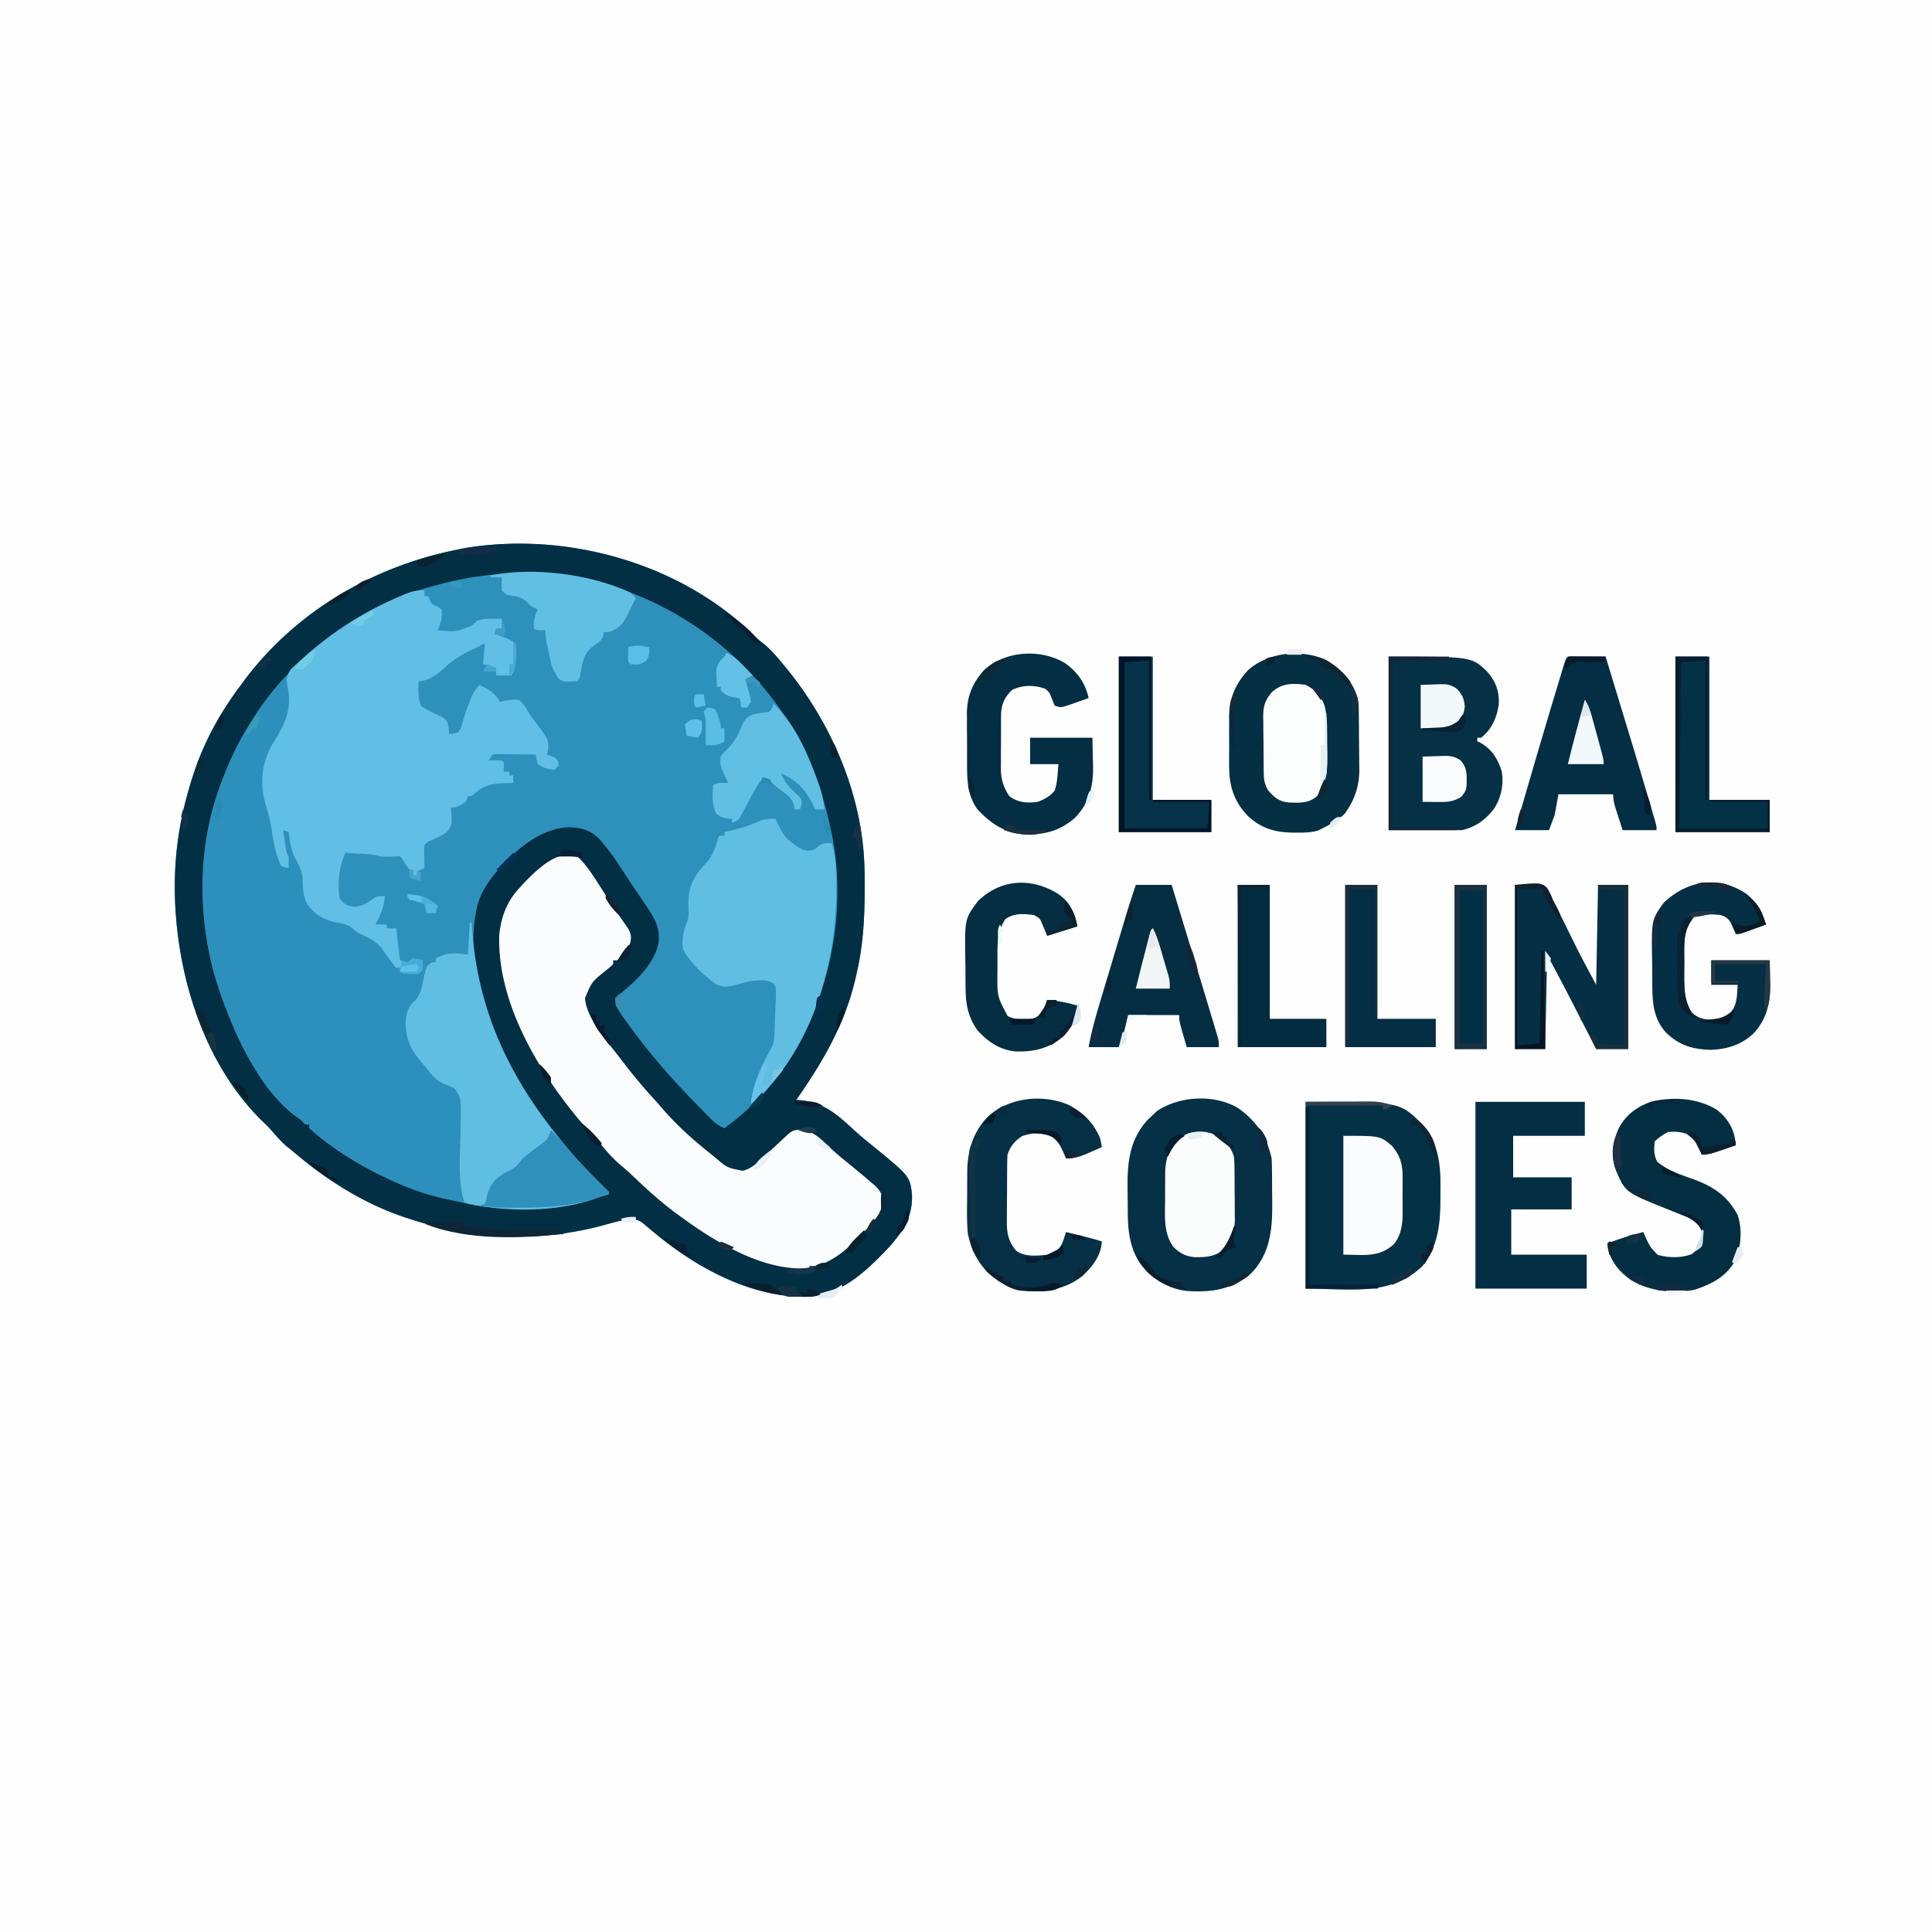 <svg xmlns="http://www.w3.org/2000/svg" width="1024" height="1024"><path fill="#FEFEFE" d="M0 0h1024v1024H0z"/><path fill="#2E91BC" d="M395.148 332.51a345.378 345.378 0 0 1 4.239 4.017c2.594 2.523 2.594 2.523 5.508 4.79 3.83 3.15 6.94 6.882 10.105 10.683l1.58 1.896c24.672 30.168 41.24 68.99 41.658 108.354l.03 2.326c.176 17.513-.23 34.286-4.268 51.424l-.535 2.398C447.982 542.485 436.045 562.987 422 583l2.457.156c12.775 1.309 19.887 8.14 29.02 16.567 2.564 2.314 5.205 4.488 7.898 6.652 20.78 16.937 20.78 16.937 21.984 26.469.534 11.737-4.588 19.676-12.168 28.187-11.79 12.5-25.422 25.671-43.62 26.313-29.561.436-58.9-15.668-81.051-34.235l-1.728-1.418a315.46 315.46 0 0 1-4.66-3.953c-4.053-2.25-6.818-1.795-11.132-.738l-2.24.536c-2.368.6-4.72 1.245-7.073 1.902C285.715 658.618 250.33 656.95 217 646l-2.194-.715C192.66 637.921 172.618 625.164 155 610c-1.082-.855-2.166-1.71-3.25-2.562-2.952-2.617-5.432-5.423-7.98-8.426-1.596-1.815-3.251-3.432-5.02-5.074-31.715-31.288-45.779-79.632-46.12-122.944-.053-20.75 3.02-39.235 9.37-58.994l.699-2.175C108.154 393.278 116.567 377.917 127 364l1.188-1.632C155.963 324.273 197.995 299.808 244 291l3.809-.742c51.368-8.073 108.527 7.177 147.34 42.252"/><path fill="#032F45" d="M395.148 332.51a345.378 345.378 0 0 1 4.239 4.017c2.594 2.523 2.594 2.523 5.508 4.79 3.83 3.15 6.94 6.882 10.105 10.683l1.58 1.896c24.672 30.168 41.24 68.99 41.658 108.354l.03 2.326c.176 17.513-.23 34.286-4.268 51.424l-.535 2.398C447.982 542.485 436.045 562.987 422 583l2.457.156c12.775 1.309 19.887 8.14 29.02 16.567 2.564 2.314 5.205 4.488 7.898 6.652 20.78 16.937 20.78 16.937 21.984 26.469.534 11.737-4.588 19.676-12.168 28.187-11.79 12.5-25.422 25.671-43.62 26.313-29.561.436-58.9-15.668-81.051-34.235l-1.728-1.418a315.46 315.46 0 0 1-4.66-3.953c-4.053-2.25-6.818-1.795-11.132-.738l-2.24.536c-2.368.6-4.72 1.245-7.073 1.902C285.715 658.618 250.33 656.95 217 646l-2.194-.715C192.66 637.921 172.618 625.164 155 610c-1.082-.855-2.166-1.71-3.25-2.562-2.952-2.617-5.432-5.423-7.98-8.426-1.596-1.815-3.251-3.432-5.02-5.074-31.715-31.288-45.779-79.632-46.12-122.944-.053-20.75 3.02-39.235 9.37-58.994l.699-2.175C108.154 393.278 116.567 377.917 127 364l1.188-1.632C155.963 324.273 197.995 299.808 244 291l3.809-.742c51.368-8.073 108.527 7.177 147.34 42.252M232 310l-3.688.973C201.197 318.316 178.395 332.943 158 352l-2.5 2.336C138.607 370.649 126.588 391.274 118 413l-1.422 3.543c-14.93 40.78-11.255 87.251 6.876 126.356 8.941 18.55 20.35 34.246 34.546 49.101l2.195 2.34c1.642 1.886 1.642 1.886 3.805 1.66v2a96.601 96.601 0 0 0 5.875 4.938l1.894 1.472c22.75 17.307 48.276 28.142 76.231 33.59l3.445.691c23.569 4.061 48.759 1.046 71.555-5.691-3.3-4.054-6.771-7.79-10.514-11.43-6.7-6.533-12.564-13.387-18.186-20.86a248.288 248.288 0 0 0-3.855-4.92C283.931 587.608 278.3 579.01 273 570l-1.086-1.834C257.071 542.756 246.046 509.414 253 480c2.272-8.035 6.48-13.821 12-20l1.652-1.867c9.245-9.81 21.158-19.184 35.035-19.695 6.564.302 11.308 1.53 15.998 6.262 4.072 4.669 7.639 9.477 11.002 14.675l3.098 4.723 1.59 2.434a682.66 682.66 0 0 0 4.996 7.464l1.652 2.446c1.045 1.546 2.093 3.09 3.144 4.632 4.155 6.177 6.845 11.247 5.833 18.926-2.711 12.273-13.636 21.38-23 29 .448 5.25 3.25 8.684 6.25 12.813l1.617 2.252c11.476 15.816 24.345 30.18 38.07 44.06l2.226 2.265 2.114 2.118 1.883 1.895c1.856 1.61 3.601 2.607 5.84 3.597 13.454-9.909 25.26-21.726 34-36l2.074-3.36c8.06-13.398 13.727-27.61 17.926-42.64l.902-3.227c6.049-23.772 6.707-50.916 1.098-74.773l-.618-2.713c-6.963-30.062-19.997-55.8-41.382-78.287l-1.453-1.536c-28.856-30.304-70.383-50.358-112.516-51.714-17.95-.307-34.76 1.419-52.031 6.25"/><path fill="#2D90BC" d="m151 359 2 1a55.013 55.013 0 0 1 1 7l.2 2.078c.468 8.987-3.106 16.309-7.762 23.797-4.734 7.821-7.948 17.885-6.438 27.125.871 3.311 1.85 6.58 2.848 9.855 2.105 7.232 3.354 14.69 4.759 22.083.45 2.357.917 4.71 1.393 7.062l4 1-.656-2.852-.844-3.773-.844-3.727c-.597-3.32-.78-6.287-.656-9.648l4 1 .262 2.055c.773 5.124 1.725 9.295 4.3 13.82 2.222 4.043 2.763 7.146 2.938 11.75.282 5.984 1.203 10.057 5.5 14.375 4.06 3.085 7.936 5.115 13.063 5.438 4.638.662 6.49 2.187 10.007 5.101 2.037 1.691 2.037 1.691 5.368 2.711 6.018 2.957 11.074 8.425 13.824 14.57L210 513h2v2c3.892 1.297 6.894 1.13 11 1l2-1c-.65 6.284-1.422 11.632-5 17h-2c-2.23 6.69-3.032 15.61.003 22.167 2.477 4.042 5.424 7.677 8.571 11.214 1.403 1.592 2.696 3.243 4 4.916 2.39 2.663 3.738 3.633 7.051 4.765 2.794.959 4.117 1.619 5.99 3.934 1.915 4.153 1.741 7.707 1.643 12.223l-.02 2.71c-.024 2.857-.067 5.714-.113 8.571-.047 3.74-.085 7.48-.117 11.219l-.026 2.714A182.268 182.268 0 0 0 246 637c-14.837-1.57-28.65-6.493-42-13l-2.073-1c-13.59-6.63-26.668-14.844-37.927-25v-2l-1.723-.746c-24.867-13.692-41.086-53.077-48.652-78.692C101.988 474.32 107.035 429.428 128 391c5.315-9.116 11.241-17.89 18-26l1.535-1.867A483.438 483.438 0 0 1 151 359"/><path fill="#61BEE4" d="M225 313v3h2l.688 1.813c1.19 2.413 1.19 2.413 3.937 3.562L234 323c.65 4.266-.357 7.107-2 11 9.568.98 9.568.98 18.125-2.437L253 329c2.943-1.026 5.65-1.108 8.75-1.062l2.422.027L266 328v5l-3 1-1 2 2.688.813c3.228 1.157 5.62 2.066 8.312 4.187.559 2.996.559 2.996.438 6.438l-.067 3.433c-.344 2.905-.862 4.662-2.371 7.129h-8l-.125-1.875L262 354c-2.996-1.305-2.996-1.305-6-2l1-11a2671.73 2671.73 0 0 0-5.687 2.813l-3.2 1.582c-4.464 2.302-8.271 4.588-11.925 8.043C232.345 356.878 227.4 361 222 361c-.422 4.598-.431 8.581 1 13 3.19 2.362 6.375 3.785 10.008 5.367C236 381 236 381 237.305 383.195c.507 2.243.507 2.243.695 5.805 2.45-.112 2.45-.112 5-1 1.343-2.179 1.343-2.179 2.063-4.937l.968-3L247 377a254.09 254.09 0 0 1 2.063-5.437l.91-2.372c1.091-2.328 2.419-4.191 4.027-6.191 4.246 1.797 8.908 4.816 11 9l1.977-.5c2.814-.531 5.169-.784 8.023-.5 2.81 2.099 4.222 5.023 6 8 1.205 1.605 2.41 3.21 3.621 4.811 5.968 8.038 5.968 8.038 5.942 13.002L290 400l2.438.75C295 402 295 402 295.938 404l.062 2-2 2c-3.81-.324-5.784-.856-9-3-.687-2.625-.687-2.625-1-5-3.792-.087-7.583-.14-11.375-.187l-3.273-.077-3.125-.029-2.889-.048L261 400l-2 3 3.438-.062C266 403 266 403 267 404c.04 1.666.043 3.334 0 5h3v2h2v4l-2.781.008c-7.36.232-12.251.62-17.766 5.715C250 422 250 422 248 422l-1 3c-5.222 3-5.222 3-8 3l.176 2.012c.368 7.213.368 7.213-2.238 10.926-3.26 2.288-6.245 3.599-9.938 5.062-2.3 1.863-2.3 1.863-2.195 4.82l.07 3.305.055 3.32L225 460l-4 2v2h-2v-3h-2a150.052 150.052 0 0 1-4-6c-1.017-1.246-1.017-1.246-3.145-1.062l-5.312.125C202 454 202 454 200.16 453.535c-3.26-.807-6.569-.905-9.91-1.098l-2.113-.13c-1.712-.106-3.425-.207-5.137-.307-3.256 7.733-4.23 15.677-3 24 2.534 3.412 3.465 3.92 7.75 4.563 4.286-.184 7.008-1.953 10.39-4.47C200 475 200 475 204 475c-.481 5.774-2.185 9.959-5 15h6v2h5l2 17 4 1 3-2c2.688.375 2.688.375 5 1 .125 2.375.125 2.375 0 5-2 2-2 2-3.875 2.23l-2.125-.043-2.125-.019C214 516 214 516 212 515v-2h-2c-1.332-1.54-1.332-1.54-2.812-3.625l-1.63-2.215a633.735 633.735 0 0 1-3.808-5.348c-3.195-3.268-6.29-4.769-10.406-6.652C189 494 189 494 186.5 491.812c-2.685-1.946-4.1-2.223-7.312-2.75-6.84-1.19-11.954-3.912-16.125-9.562-2.62-4.581-2.495-9.096-2.692-14.266-.484-4.219-2.086-7.089-4.16-10.734-2.069-4.271-2.616-8.827-3.211-13.5l-3-1c.309 1.959.622 3.917.938 5.875l.527 3.305c.39 2.758.39 2.758 1.535 4.82.04 2 .043 4 0 6-1.867-.137-1.867-.137-4-1-3.224-6.796-4.353-14.496-5.43-21.887-.65-3.551-1.643-6.91-2.695-10.363-3.13-10.726-2.472-21.366 3-31.383a323.92 323.92 0 0 1 3.203-5.405c4.882-8.11 7.36-15.676 5.49-25.15-.848-4.45-.997-6.16 1.58-10.078a81.281 81.281 0 0 1 3.227-2.984l1.773-1.65A202.419 202.419 0 0 1 165 345l1.982-1.675c13.5-11.201 28.275-20.11 44.393-27.012l2.396-1.03c3.862-1.578 6.975-2.732 11.229-2.283"/><path fill="#FBFCFD" d="M305 453c6.24 5.4 10.597 13.1 15.063 19.938l2.064 3.13c1.335 2.025 2.666 4.051 3.993 6.08a518.252 518.252 0 0 0 6.786 9.996c1.67 2.832 1.802 4.67 1.094 7.856-1.919 3.375-3.973 6.524-7 9h-2v2c-1.54 1.48-1.54 1.48-3.625 3.188-7.663 6.113-7.663 6.113-11.312 14.812.76 10.868 11.58 22.724 17.937 31l1.274 1.668c5.314 6.94 10.76 13.67 16.683 20.105a234.782 234.782 0 0 1 5.48 6.227c7.478 8.543 15.672 15.963 24.563 23l2.848 2.305c6.547 5.662 6.547 5.662 14.828 7.215 5.051-1.13 8.615-5.11 12.324-8.52l1.682-1.54a684.202 684.202 0 0 0 7.028-6.51c5.14-4.84 5.14-4.84 9.54-5.263 7.37.615 11.813 6.096 17.05 10.895 2.63 2.355 5.324 4.582 8.075 6.793A1234.68 1234.68 0 0 1 455 621l1.639 1.354a326.046 326.046 0 0 1 4.986 4.271l1.58 1.306c2.647 2.35 3.799 4.08 4.88 7.467-.17 7.176-5.008 12.056-9.71 17.04l-1.593 1.7c-9.195 9.646-18.86 17.766-32.657 18.174-22.5-.3-45.652-14.526-63.125-27.312l-3.18-2.305c-7.625-5.686-14.547-11.94-21.433-18.496a179.557 179.557 0 0 0-7.887-7.074c-3.203-2.762-5.946-5.766-8.676-8.992-1.924-2.25-3.932-4.403-5.949-6.57-24.914-27.716-50.617-67.509-49.258-106.282 1.097-9.399 3.948-17.308 10.383-24.281l1.777-1.98C283.76 461.638 294.09 451.15 305 453"/><path fill="#053045" d="M656.133 587.254c9.672 6.748 15.315 15.258 17.867 26.746.119 2.78.188 5.535.203 8.316l.017 2.46c.01 1.719.016 3.438.02 5.157.01 2.596.04 5.192.072 7.788.09 13.87-1.067 26.89-11.316 37.318-10.149 8.533-21.082 10.076-33.92 9.189-9.943-1.09-18.177-6.382-24.389-14.04-5.529-7.843-6.832-16.917-6.925-26.313l-.025-2.374c-.014-1.657-.024-3.315-.032-4.972a459.253 459.253 0 0 0-.062-5.015c-.253-14.276.617-27.178 10.794-38.139L611 591l2.125-2.062c12.01-8.095 30.355-9.123 43.008-1.684"/><path fill="#61BEE3" d="m411 434 1.102 2.266c3.934 7.75 3.934 7.75 10.898 12.734l2.625 1.313c2.702.782 3.8.767 6.375-.313l1.938-1.562c2.53-1.764 4.042-1.69 7.062-1.438 1.979 7.435 2.35 14.386 2.313 22.063l-.015 3.716C442.799 512.403 430.833 553.443 402 582a99.056 99.056 0 0 1-4 3c.942-10.898 5.862-20.52 11.091-29.973.984-2.195 1.216-3.794 1.323-6.187l.118-2.39.093-2.513.108-2.57c.068-1.686.13-3.372.188-5.059.067-1.966.153-3.932.243-5.898l.086-2.91.078-2.469c-.19-2.102-.19-2.102-1.55-3.793-3.47-2.416-7.728-1.607-11.778-1.238a68.983 68.983 0 0 0-4 1c-9.127 2.391-9.127 2.391-14 1-6.635-4.763-14.305-11.61-18-19-.599-5.548.117-9.51 2.352-14.645.867-3.152.657-5.969.523-9.23-.206-10.138 3.757-15.82 10.477-22.965 2.976-3.9 4.27-8.5 5.648-13.16h3v-2c.785-.182 1.57-.364 2.379-.55 5.827-1.395 11.196-2.91 16.621-5.45 2.928-.976 4.956-1.082 8-1"/><path fill="#043145" d="M692 584c49.615 0 49.615 0 61 11 8.75 8.887 10.562 20.836 10.498 32.883l-.031 2.055c-.03 2.06-.021 4.119-.008 6.18-.019 12.503-1.39 24.847-9.459 34.882-17.102 16.394-38.994 12-62 12z"/><path fill="#61BEE3" d="M249 489h1l.104 1.762C252.874 534.66 269.483 570.227 297 604l1.31 1.627c7.61 9.418 16.02 17.932 24.69 26.373-20.84 10.718-52.527 10.91-75 6l-2-1c-3.457-11.9-2.112-25.165-1.884-37.393.049-2.796.079-5.592.107-8.388l.066-2.582c.04-4.716-.195-7.815-3.289-11.637-2.03-1.184-2.03-1.184-4.312-1.875-5.146-2.118-7.435-4.717-10.688-9.125l-2.59-2.969c-5.96-7.104-8.659-12.816-8.332-22.2.447-5.07 1.555-7.633 5.332-10.886 2.722-3.33 3.324-7.576 4.208-11.705 1.367-6.152 1.367-6.152 4.382-8.24h2v-2c6.139-3.336 10.116-3.037 17-2z"/><path fill="#052F43" d="M702.57 349.613c8.01 4.572 14.344 11.253 16.974 20.246.472 2.214.603 4.213.633 6.475l.039 2.571.022 2.76.025 2.87c.014 2.005.024 4.01.032 6.016.012 2.039.032 4.077.062 6.116.043 2.957.059 5.914.069 8.872l.053 2.722c-.029 8.453-2.707 16.37-7.862 23.141C709.28 434.7 705.163 436.9 701 439l-2.266 1.148c-3.847 1.199-7.475 1.193-11.484 1.164l-2.437-.012c-9.383-.18-16.623-2.394-23.594-8.984-7.308-7.694-9.847-16.087-9.75-26.566l-.012-2.845c-.003-1.97.005-3.94.022-5.909.02-2.989 0-5.976-.026-8.965.003-1.927.008-3.854.016-5.781l-.025-2.665c.145-9.756 3.6-17.541 10.263-24.605 10.88-9.397 27.792-11.028 40.863-5.367"/><path fill="#053045" d="M736 348c43.98 0 43.98 0 52.305 8.055 4.614 5.295 6.396 10.316 6.082 17.355-1.06 7.1-3.716 13.113-9.387 17.59h-2v2l1.688.688c6.159 3.495 9.302 8.697 11.312 15.312 1.112 7.168-.406 14.22-4.512 20.203-4.667 5.664-9.283 8.996-16.488 10.797h-39z"/><path fill="#042F43" d="M909.82 588.098c5.248 3.89 8.737 9.29 9.817 15.66L920 607c-2.436.839-4.873 1.671-7.312 2.5l-2.092.723C907.61 611.233 905.173 612 902 612l-.734-1.645c-2.56-5.576-2.56-5.576-7.266-9.355-3.62-1.206-6.192-1.323-10-1-2.608 1.497-4.87 2.87-7 5-.351 4.212-.547 6.88 1.313 10.688 5.761 4.957 13.19 7.134 20.25 9.687C908.64 629.229 915.918 634.323 921 644c2.635 7.906 1.852 17.324-1.687 24.82-4.933 8.192-12.27 11.822-21.145 14.793-11.503 2.052-23.654.918-33.727-5.156-6.176-4.432-10.516-9.471-12.254-16.957L852 659c6.232-2.47 12.513-4.319 19-6l.883 2.082c2.547 5.63 2.547 5.63 6.742 10.043 6.105 1.583 11.878 1.722 17.875-.312 2.866-2.078 4.134-3.549 5.5-6.813.54-3.709.424-5.35-1.637-8.508-2.73-2.88-4.932-3.92-8.613-5.367l-3.742-1.527L884 641c-22.472-9.007-22.472-9.007-27.324-20.164-2.922-7.939-2.212-14.903 1.133-22.512 3.762-7.34 9.69-11.758 17.402-14.441 11.591-2.7 24.306-1.998 34.61 4.215"/><path fill="#042E43" d="M782 584h58v18h-38v22h31v17h-32v24h40v18h-59zM832.95 347.886l2.523.016 2.724.01 2.866.025 2.876.014c2.354.012 4.707.028 7.061.049 16.698 54.8 16.698 54.8 23.063 76.375l.633 2.138c.574 1.94 1.144 3.881 1.714 5.823l.942 3.205C878 438 878 438 878 440h-18l-2.5-7.813-.791-2.448c-.953-3.016-1.709-5.558-1.709-8.739h-29l-2 11-3 8h-18c6.729-23.225 13.479-46.443 20.456-69.594.571-1.896 1.141-3.793 1.71-5.69a3655.13 3655.13 0 0 1 2.385-7.9l.711-2.373c1.949-6.397 1.949-6.397 4.687-6.557"/><path fill="#042F45" d="M803 469h15c2.867 2.972 3.572 4.314 5 8a486.468 486.468 0 0 0 2.543 4.987c1.637 3.169 3.197 6.375 4.77 9.575.952 1.933 1.905 3.865 2.862 5.796.876 1.77 1.748 3.54 2.62 5.312 3.307 6.492 6.776 12.901 10.205 19.33l1-53h16v87h-17l-3.656-7.129-3.595-7-2.455-4.786c-1.19-2.322-2.383-4.643-3.575-6.964l-1.068-2.085C827.85 520.644 823.913 513.337 820 506l-1 50h-16z"/><path fill="#042E43" d="M564.438 351.441c6.631 4.702 10.83 10.568 12.562 18.559a937.151 937.151 0 0 1-7.312 2.563l-2.092.748c-5.256 1.802-5.256 1.802-8.596.689l-1.375-3.375c-1.34-3.588-1.34-3.588-3.625-5.562-5.934-2.102-11.787-2.09-17.5.562-3.866 3.672-5.619 7.293-5.904 12.601-.026 1.61-.035 3.22-.03 4.829l-.015 2.607c-.007 1.814-.006 3.627.003 5.441.008 2.757-.02 5.512-.052 8.268-.002 1.77-.001 3.54.002 5.309l-.034 2.469c.068 5.674 1.268 10.14 4.53 14.851 4.629 3.445 9.421 3.75 15 3 3.636-1.414 6.557-2.914 9-6 1.003-3.008 1.303-5.538 1.563-8.687L561 405h-15v-14h33l.25 11.813.11 3.651c.106 10.397-2.106 19.184-9.442 26.817-8.012 7.18-16.296 9.173-26.887 8.973-10.916-.914-17.851-5.736-25.199-13.547-4.707-6.955-5.29-14.354-5.266-22.55l-.015-3.059c-.007-2.12-.006-4.242.003-6.363.008-3.226-.02-6.45-.052-9.676-.002-2.072-.001-4.144.002-6.215l-.034-2.89c.095-9.246 3.198-16.382 9.464-23.161 11.457-9.941 29.577-10.996 42.504-3.352"/><path fill="#053045" d="M566.676 585.75c7.826 4.21 12.578 9.07 16.324 17.25.66 2.809.66 2.809 1 5-12.485 5.556-12.485 5.556-19 6l-.883-2.082c-2.559-5.68-2.559-5.68-6.867-10.043-5.522-1.487-10.15-1.628-15.562.313-3.933 2.652-6.187 5.309-7.688 9.812a67.1 67.1 0 0 0-.161 4.193l-.03 2.549-.012 2.746-.017 2.837c-.01 1.98-.016 3.962-.02 5.943-.01 3.022-.041 6.044-.072 9.066-.007 1.926-.012 3.853-.016 5.78l-.038 2.727c.022 5.99.931 10.217 4.866 14.971 4.669 3.697 11.92 2.662 17.5 2.188 3.645-1.508 5.263-2.514 7.016-6.047.76-1.949 1.383-3.95 1.984-5.953 2.605.644 5.209 1.29 7.813 1.938l2.236.552c3.022.752 5.996 1.525 8.951 2.51-.381 7.437-4.983 13.405-10.312 18.313-9.846 7.876-21.55 8.777-33.688 7.687-3.431-.827-6.061-2.069-9-4l-2.102-1.32c-8.956-6.139-13.61-14.134-15.898-24.68-.58-5.817-.494-11.662-.412-17.5.037-2.693.041-5.384.04-8.076.01-1.74.022-3.478.036-5.217l.007-2.396c.184-11.008 2.966-20.334 10.516-28.561 11.232-10.615 29.526-12.658 43.489-6.5"/><path fill="#052E43" d="M602 469h19a65796.58 65796.58 0 0 1 9.133 30.037c2.632 8.652 5.254 17.306 7.867 25.963l.586 1.938c1.332 4.408 2.656 8.818 3.976 13.23l1.051 3.478.953 3.198.842 2.808C646 552 646 552 646 555h-17c-4-13.625-4-13.625-4-17h-27l-3 12-2 5h-16c1.54-8.632 3.937-16.934 6.465-25.316l1.315-4.4c.914-3.057 1.831-6.114 2.751-9.17 1.172-3.894 2.338-7.79 3.503-11.686 1.121-3.749 2.245-7.496 3.368-11.244l.638-2.13c.604-2.014 1.21-4.027 1.815-6.04l1.038-3.455c1.308-4.206 2.714-8.38 4.107-12.559"/><path fill="#042F44" d="M925.547 473.695c5.698 4.6 8.407 9.322 10.453 16.305-2.29.837-4.582 1.67-6.875 2.5l-1.973.723C922.227 495 922.227 495 920 495l-.734-1.68-1.016-2.195-.984-2.18c-1.55-2.381-2.592-3.019-5.266-3.945-4.8-.55-9.402-.533-14 1-5.382 5.382-5.361 12.37-5.413 19.573.002 1.42.01 2.842.022 4.263.016 2.16 0 4.317-.02 6.476-.01 7.117.082 13.284 3.411 19.688 3.347 3.188 5.976 4.247 10.5 4.438 4.116-.208 7.057-1.06 10.5-3.438 3.832-4.36 3.629-9.435 4-15h-14v-13h31l.188 9.875.082 3.046c.088 9.744-1.978 18.309-8.696 25.634-6.477 6.214-14.272 8.642-23.136 8.883-9.734-.38-16.411-2.414-23.524-9.25-6.352-7.26-7.07-15.004-7.152-24.293l-.025-2.665c-.014-1.858-.024-3.717-.032-5.575a589.756 589.756 0 0 0-.062-5.658c-.336-21.47-.336-21.47 6.216-30.583 12.434-11.765 28.838-14.604 43.688-4.719"/><path fill="#052E42" d="M560.875 473.813c6.722 4.825 8.082 9.014 10.125 17.187l-16 5-2.832-6.836C551.056 486.7 551.056 486.7 548 485c-5.558-.752-10.403-1.086-15.125 2.125-4.617 7.079-4.215 14.421-4.19 22.56.002 2.177-.021 4.353-.046 6.53-.068 11.926-.068 11.926 5.423 22.285 4.324 2.208 8.18 2.127 12.938 1.5 3.05-1.103 4.405-1.91 5.96-4.758.758-1.715 1.407-3.477 2.04-5.242 5.569.48 10.67 1.3 16 3-.28 6.577-2.683 11.053-7 16-7.888 6.62-15.329 8.49-25.527 8.309-8.42-.749-14.89-5.094-20.473-11.309-5.224-7.558-6.16-14.113-6.238-23.105l-.025-2.665c-.014-1.858-.024-3.717-.032-5.575a589.756 589.756 0 0 0-.062-5.658c-.343-21.878-.343-21.878 6.607-31.31 12.16-11.883 28.336-12.77 42.625-3.875"/><path fill="#033146" d="M888 348h18v76h32v17h-50z"/><path fill="#063349" d="M593 348h18v76h31v17h-49z"/><path fill="#FBFCFC" d="M643.688 601.188c5.292 2.896 8.543 6.02 10.312 11.812.305 2.986.328 5.957.336 8.957l.02 2.612c.01 1.82.015 3.639.015 5.459.004 2.765.04 5.529.078 8.294.006 1.774.01 3.548.012 5.323l.043 2.478c-.045 5.737-1.297 10.079-4.504 14.877-5.267 5.01-9.877 5.426-16.918 5.332-4.793-.516-7.635-2.036-11.082-5.332-5.415-7.27-4.575-16.504-4.467-25.103.03-2.523.021-5.045.008-7.569.006-1.622.015-3.245.025-4.867l-.008-2.258c.127-7.123 2.297-13.058 7.442-18.203 6.507-3.629 11.722-4.056 18.688-1.812"/><path fill="#62BFE4" d="M334 314c1.739 1.592 1.739 1.592 3 3-.956 1.939-1.915 3.876-2.875 5.813l-1.617 3.269c-2.546 4.927-4.417 6.736-9.508 8.918h-3l-.254 1.816c-.966 2.829-2.207 3.505-4.683 5.122-5.96 4.28-6.354 9-7.598 15.953C307 360 307 360 306 361c-7.325.473-7.325.473-9.875-1.312-2.004-3.007-3.426-5.29-4.195-8.813l-.528-2.39-.527-2.485-.55-2.484c-.71-3.264-1.325-6.164-1.325-9.516l-2.437.063C284 334 284 334 283 333c-.32-3.846.404-6.51 2-10l-1.75-.75C281 321 281 321 279.313 319c-2.96-2.56-5.492-2.89-9.29-3.508C268 315 268 315 266 313c-.125-3.625-.125-3.625 0-7h-6v-1c22.641-4.688 52.975-.693 74 9"/><path fill="#042E44" d="M713 469h17v71h31v15h-48z"/><path fill="#022C3F" d="M656 469h17v71h30v15h-47z"/><path fill="#FCFDFD" d="M692 363c5.175 2.625 8.189 5.629 10.09 11.186.934 3.916 1.25 7.583 1.281 11.584l.027 2.185a644.9 644.9 0 0 1 .028 4.55c.011 2.292.06 4.58.111 6.872.094 8.357-.218 15.733-5.537 22.623-4.503 3.92-9.167 3.491-14.895 3.355-5.21-.596-7.473-2.498-10.918-6.418-1.833-2.99-2.316-5.513-2.364-8.946l-.039-2.428-.022-2.614-.025-2.701c-.014-1.888-.024-3.775-.032-5.662a922.749 922.749 0 0 0-.105-8.63c-.01-1.836-.019-3.671-.026-5.507l-.053-2.595c.02-5.457.867-8.515 4.479-12.854 5.178-4.919 11.2-5.016 18-4"/><path fill="#62BFE4" d="M410 373c11.279 10.635 18.214 26.526 23.375 40.938l.76 2.114c1.485 4.317 2.356 8.41 2.865 12.948h-5l-1.062-2.437C426.915 418.649 422.27 413.337 414 410c2.109 5.272 5.177 8.265 9.453 11.973C425 424 425 424 424.734 426.746L424 429h-3l-.16-2.207c-1.15-3.826-3.136-5.074-6.277-7.48l-2.997-2.325L409 415l-2-2c-1.988-.185-1.988-.185-4 1a63.922 63.922 0 0 0-4 6.625l-2 3.664a409.021 409.021 0 0 0-3.035 5.698c-2.636 4.903-2.636 4.903-5.965 6.013v-2l-2.75-.187C382 433 382 433 379.625 431.188c-2.504-4.913-1.936-9.777-1.625-15.188 2.709-1.354 5.01-1.065 8-1l-.875-1.793-1.125-2.394-1.125-2.356c-.985-2.766-1.292-4.546-.875-7.457 1.54-2.035 1.54-2.035 3.625-4.062 3.45-3.578 5.268-6.715 7.125-11.313 1.703-3.736 2.408-5.26 6.219-6.914 3.281-.711 3.281-.711 6.422-1.086 2.763-.348 2.763-.348 3.968-2.687z"/><path fill="#FBFCFD" d="M712 602c19.432 0 19.432 0 25.75 5.313 4.365 5.213 5.708 9.715 5.648 16.43l.01 2.203a481.23 481.23 0 0 1-.017 4.594c-.016 2.322 0 4.642.02 6.964-.003 1.496-.007 2.992-.013 4.488l.019 2.072c-.079 5.478-1.078 11.197-4.727 15.47C730.66 666.699 722.75 665 712 665z"/><path fill="#013047" d="M771 469h17v87h-17z"/><path fill="#2F91BB" d="M292 599c3.554 3.453 6.735 7.031 9.875 10.875 6.53 7.876 13.802 14.995 21.125 22.125-14.966 7.698-33.299 8.07-49.75 8.125l-2.978.014c-5.517-.012-10.814-.324-16.272-1.139l3-1c.771-2.138.771-2.138 1.25-4.687 1.52-5.574 3.924-8.253 8.75-11.313l3.188-1.562c3.312-1.693 4.504-3.536 6.812-6.438 3.595-3.028 7.354-5.847 11.203-8.543 2.294-1.86 2.899-3.687 3.797-6.457"/><path fill="#F9FBFC" d="m754 401 8.188-.25 2.551-.11c3.937-.058 5.83.087 9.25 2.25 3.826 4.013 3.399 7.826 3.366 13.18-.355 2.93-.355 2.93-2.668 6.118-4.437 2.992-8.216 2.937-13.375 2.875L754 425z"/><path fill="#1B3040" d="M771 469h17v87h-17zm3 3v81h12v-81z"/><path fill="#F3F9FA" d="m753 363 7.688-.25 2.393-.11c3.824-.06 5.546.118 8.856 2.262 3.146 3.2 3.94 4.985 4.438 9.473-.447 4.318-1.607 6.318-4.375 9.625-3.644 2.552-7.482 2.23-11.75 2.125L753 386z"/><path fill="#081D2D" d="M888 348h17v76h-1v-74l-13 1-1 88h47v-14h-31v-1h32v17h-50z"/><path fill="#021528" d="M593 348h17v76h-1v-74l-13 1v88h44l1-14h-30v-1h31v17h-49z"/><path fill="#F3F8FA" d="M840 371c2.157 3.235 2.922 5.826 3.945 9.566l.53 1.924c.367 1.338.732 2.677 1.094 4.017.555 2.053 1.12 4.104 1.685 6.155C850 402.701 850 402.701 850 405h-19c2.797-11.396 5.811-22.708 9-34"/><path fill="#63C0E7" d="M385 346c3.903 1.587 6.335 4.134 9.25 7.125l2.703 2.758L399 358l-4 2 .938 3.188c1.801 6.464 1.801 6.464 2.062 8.812l-2 3h-3l-1-5-2.75-.312c-3.28-.694-4.859-1.389-7.25-3.688v-2h-2c-.63-10.003-.63-10.003 1.938-14.062.68-.64 1.36-1.28 2.062-1.938z"/><path fill="#F0F5F6" d="M611 492c2.716 5.042 4.037 10.525 5.625 16l.984 3.313.93 3.187.85 2.906C620 520 620 520 620 524h-18c2.021-8.157 4.052-16.31 6.188-24.437l.98-3.747C610 493 610 493 611 492"/><path fill="#172536" d="M736 348h32v2h-30v89h34v1h-36z"/><path fill="#1D2D3B" d="M713 469h17v71h-1v-69h-14v83l-2 1z"/><path fill="#072037" d="M692 587h2v94h38l-2 2h-38z"/><path fill="#091523" d="M803 469h15c2.811 3.087 3.641 4.34 5 8a392.14 392.14 0 0 0 2.375 4.375L827 485l-1 2c-1.342-2.1-2.673-4.204-4-6.312l-1.156-1.803C818 474.34 818 474.34 818 471h-14v83l12-1 1-49h1l1 52h-16z"/><path fill="#0E2638" d="m225 647 21 1v2c13.395 1.765 26.592 2.18 40.08 1.926l3.768-.051 3.375-.07C296 652 296 652 299 654c-23.107 2.503-50.831 3.486-73-5z"/><path fill="#182E3B" d="M847 469h16v87h-17l-3-6 1-2 2 1 1 4 14 1v-82l-14-1z"/><path fill="#5BBCE4" d="M375 375c2.016.129 2.016.129 4 1 1.047 1.777 1.047 1.777 1.75 3.938l.734 2.152C382 384 382 384 382 386h2v7c-3.424 2.107-6.04 2.087-10 2l.035-2.922c.01-1.263.018-2.526.027-3.828l.036-3.797c.04-3.299.04-3.299-.727-5.781L373 377z"/><path fill="#283744" d="M907 509h31l.125 10.125.055 3.157c.03 4.978-.187 9.057-2.18 13.718-.937-3.118-1.057-5.741-.879-8.984l.13-2.554.187-3.212L936 511h-27v9h12v1h-14z"/><path fill="#082433" d="m894 486 3 1-1.437 2.25c-3.575 6.292-2.784 13.244-2.803 20.284-.01 2.195-.04 4.389-.072 6.583-.068 8.947.09 16.771 6.312 23.883-3.868-1.868-6.557-3.335-9-7-1.467-8.607-1.124-17.55-1.062-26.25l.013-3.738c.012-3.004.028-6.008.049-9.012h1l.875-2.875C892 488 892 488 894 486"/><path fill="#0D2433" d="M656 469h17l-1 4v-2h-14v83h-1z"/><path fill="#5CBEE6" d="M344 343c.359 3.23.273 4.612-1.625 7.313-2.998 2.13-4.772 2.087-8.375 1.687-1-1-1-1-1.098-2.848L333 343c4.05-1.35 6.792-.62 11 0"/><path fill="#33404F" d="M692 584c5.587-.05 11.173-.086 16.76-.11 1.9-.01 3.798-.024 5.698-.04 2.735-.025 5.47-.037 8.206-.045l2.558-.032c4.667 0 8.386.432 12.778 2.227-3 2-3 2-5 2v-2h-41z"/><path fill="#0C1E30" d="M521 671c3.113 1.499 6.045 3.212 9 5l2 1v2h4v2c9.716 1.788 9.716 1.788 19.063-.035 2.83-1.41 4.938-.647 7.937.035-4.307 4.307-10.758 3.306-16.5 3.317-9.544-.165-16.442-3.97-23.5-10.317z"/><path fill="#48AAD5" d="M221.688 508.375 224 509c.125 2.375.125 2.375 0 5-2 2-2 2-3.875 2.23l-2.125-.043-2.125-.019C214 516 214 516 212 515l1-6 3 1c3-2 3-2 5.688-1.625"/><path fill="#E3F1F6" d="M702 378h1c.05 4.787.086 9.574.11 14.362.01 1.628.024 3.257.04 4.885.025 2.341.036 4.682.045 7.023l.032 2.206c0 3.737-.098 5.33-2.227 8.524-1-1-1-1-1.114-2.858l.016-2.396.01-2.588.025-2.72.014-2.733c.012-2.235.028-4.47.049-6.705h2z"/><path fill="#5FC0E9" d="M369.75 381.313 372 382c.25 5.625.25 5.625-2 9l-6-1-1-6c2.455-2.273 3.338-3.075 6.75-2.687"/><path fill="#113444" d="m518 603 2 1-1.482 2.842c-2.065 4.846-1.896 9.49-1.811 14.685l.013 2.997c.017 3.138.054 6.276.092 9.414.016 2.136.03 4.272.042 6.408.032 5.218.083 10.436.146 15.654h-2c-.193-6.78-.37-13.562-.537-20.343-.059-2.308-.12-4.615-.187-6.923-.094-3.313-.174-6.627-.253-9.941l-.097-3.135-.061-2.911-.068-2.564c.302-3.254 1.952-4.932 4.203-7.183"/><path fill="#0E2533" d="M564 478c5.147 4.334 5.186 5.743 7 13l-16 5 1-3h5v-2c2.5-1.625 2.5-1.625 5-3-.498-2.756-.498-2.756-2-5a99.984 99.984 0 0 1 0-5"/><path fill="#53B7E3" d="M216 474c6.906.172 10.675 1.581 16 6l-1 4h-5l-1-5-1.687-.375c-2.534-.685-4.892-1.616-7.313-2.625z"/><path fill="#67C3EA" d="M405 564h2l-.691 2.117-.872 2.758-.878 2.742c-.826 2.381-.826 2.381.441 4.383l2-1c-1.382 3.21-2.924 5.05-5.625 7.25l-1.914 1.578L398 585c1-7.856 3.087-14.115 7-21"/><path fill="#0E202E" d="M895 600c2.755.38 3.82.807 5.75 2.875C902 605 902 605 902 608c2.314-.28 4.626-.575 6.938-.875l3.902-.492L916 606l1-2 3 1v2c-2.436.839-4.873 1.671-7.312 2.5l-2.092.723C907.61 611.233 905.173 612 902 612l-.77-1.61c-1.813-3.722-3.561-7.188-6.23-10.39"/><path fill="#0A1B26" d="M925 475c4.488 1.763 6.998 4.703 8.918 9.105.735 1.95 1.413 3.921 2.082 5.895-2.29.837-4.582 1.67-6.875 2.5l-1.973.723C922.227 495 922.227 495 920 495l-2-7 2.125 1.563c3.554 1.776 5.099 1.481 8.875.437a135.37 135.37 0 0 0 4-2c-2.235-4.79-4.489-8.987-8-13"/><path fill="#0A1F2C" d="M603 665c1.132.908 2.255 1.827 3.375 2.75l1.898 1.547C610 671 610 671 610.996 673.067c1.82 3.505 5.44 4.595 9.004 5.933 2.368.538 4.571.798 7 1v2l2 1c-8.508-.274-14.68-2.942-20.93-8.812-2.69-2.987-4.293-5.192-5.07-9.188"/><path fill="#102130" d="M803 469c13.406-1.214 13.406-1.214 16.969 1.5 1.29 2.118 2.168 4.176 3.031 6.5a392.14 392.14 0 0 0 2.375 4.375L827 485l-1 2c-1.342-2.1-2.673-4.204-4-6.312l-1.156-1.803C818 474.34 818 474.34 818 471h-14z"/><path fill="#0D2837" d="M532 350c-1.84 4.518-4.994 7.76-9.125 10.313C521 361 521 361 518 361c1.367-3.15 2.857-5.009 5.5-7.187l1.844-1.543c2.48-1.901 3.446-2.27 6.656-2.27"/><path fill="#102533" d="M693 348c8.022.292 13.166 3.344 18.938 8.848 3.037 3.311 3.037 3.311 4.062 5.152l-1 3-1.066-1.645c-3.545-5.136-6.04-7.354-11.934-9.355l-3-2v-2l-6-1z"/><path fill="#1D3044" d="m857 601 2 1-.035 2.266-.028 2.984-.035 2.953c-.019 2.726-.019 2.726.727 4.969L860 617l-2 3-2-1c-1.812-5.979-1.807-12.387 1-18"/><path fill="#091A2B" d="M831 348h20l-1 3-3.395-.105c-1.472-.029-2.945-.056-4.418-.082l-2.236-.077c-4.23-.147-4.23-.147-7.838 1.776L831 354h-2z"/><path fill="#092336" d="M775 379h2c-.608 5.475-.608 5.475-2.265 7.695-2.25 1.693-3.402 1.585-6.184 1.38l-2.569-.167-2.67-.22-2.705-.186A526.713 526.713 0 0 1 754 387v-1l2.887-.113 3.8-.2 3.762-.175c3.672-.53 5.62-1.288 8.551-3.512z"/><path fill="#0E2534" d="M748 593c4.34.731 5.923 2.717 8.605 6.031 3.067 4.33 4.887 8.552 4.395 13.969-2.562-3.842-4.754-7.341-6.375-11.687-1.306-3.479-1.306-3.479-4.312-4.75L748 596z"/><path fill="#132D46" d="M266 291c-6.342 4.228-15.577 3.122-23 3l1-3c7.428-1.337 14.514-.683 22 0"/><path fill="#1F2F41" d="m534 437 4 1v2h17c-5.1 3.4-11.653 2.591-17.566 1.547-1.827-.458-3.634-.993-5.434-1.547z"/><path fill="#12273D" d="m628 501 3 1c1.203 2.8 1.203 2.8 2.25 6.313l1.078 3.488c.626 2.981.746 4.411-.328 7.199a680.989 680.989 0 0 1-3-6.187l-1.687-3.481c-1.23-3.123-1.611-5.035-1.313-8.332"/><path fill="#0A1E2B" d="M395 680c2.313.113 4.626.241 6.938.375l3.902.21L409 681l1 2c2.35.69 2.35.69 5.063 1.125l2.785.508L420 685v1c-8.99.803-16.613-2.119-25-5z"/><path fill="#072131" d="M458 652c.645 1.84.645 1.84 1 4-2.312 2.563-2.312 2.563-5 5l-2 3h-4c1.477-3.452 3.438-5.65 6.125-8.25l2.195-2.14z"/><path fill="#092430" d="M236 294c-2.69 3.323-6.108 4.443-10 6l-2 1-3-2v-2c1.56-.509 3.123-1.007 4.688-1.5l2.636-.844c2.67-.655 4.94-.774 7.676-.656"/><path fill="#153144" d="m415.066 681.902 2.497.035 2.503.028L422 682v2l3 1v2c-8.193.63-8.193.63-11.562-2L412 683c1-1 1-1 3.066-1.098"/><path fill="#182739" d="M902.61 467.734c10.409.052 10.409.052 15.39 2.266v2h-6v-2h-14c2-2 2-2 4.61-2.266"/><path fill="#091D2C" d="M654 650h1l-.879 5.957c-.26 2.246-.26 2.246.879 5.043l-2.312.75c-2.924 1.36-3.988 2.566-5.688 5.25l-3-1 2.25-2c3.927-3.905 6.019-8.806 7.75-14"/><path fill="#0C2031" d="M569 537c1 3 1 3 .031 5.086-3.487 5.213-6.692 8.604-12.031 11.914l-2-1 3-1v-2h3l1-4h2v-2l3-3c1.176-2.1 1.176-2.1 2-4"/><path fill="#091F31" d="M385 325c6.76 4.092 13.6 9.4 18 16-3 0-3 0-4.648-1.645l-1.727-2.168c-2.64-3.178-4.971-5.194-8.625-7.187v-2l-3-1z"/><path fill="#0E2A3A" d="m532 586 2 3-3 2-2-1-.625 1.875c-1.923 2.972-4.04 3.255-7.375 4.125 3.3-4.14 6.173-7.587 11-10"/><path fill="#0E2634" d="M104 535c1.875.563 1.875.563 4 2 1.25 3.625 1.25 3.625 2 7h2l-1 5c-2.553-2.275-3.841-4.432-5.187-7.562l-1.043-2.38C104 537 104 537 104 535"/><path fill="#5BBFEA" d="M369 368h4l1 6a88.406 88.406 0 0 1-5 1c-1-1-1-1-1.125-3.5C368 369 368 369 369 368"/><path fill="#70CDE4" d="M167 345c-.583 3.225-1.522 4.976-3.812 7.313l-1.52 1.613C160 355 160 355 157.801 354.668L156 354a864.517 864.517 0 0 1 4.375-4.5l2.46-2.531C165 345 165 345 167 345"/><path fill="#0A1C2E" d="m313 537 3 1v3h2v3l3-1-1 3c1.872 3.183 1.872 3.183 4 6l-1 2c-1.301-1.7-2.59-3.411-3.875-5.125l-2.18-2.883c-1.927-2.964-2.99-5.603-3.945-8.992"/><path fill="#0B273C" d="m654 368 2 1v2h-2v25h-1c-.226-3.916-.428-7.833-.625-11.75l-.195-3.367-.157-3.242-.158-2.984c.14-2.767.71-4.312 2.135-6.657"/><path fill="#092032" d="m352 656 12 4v3c1.438 1.688 1.438 1.688 3 3-3.706-.63-6.146-2.277-9.187-4.437l-2.668-1.872C353 658 353 658 352 656"/><path fill="#0A1C2C" d="M919 535c0 3 0 3-3 8l-15-1v-1l2.668-.297 3.52-.453 3.48-.422c3.685-.916 5.573-2.271 8.332-4.828"/><path fill="#091E2B" d="M164 616c3.487 1.11 6.775 2.263 10 4v3l2.438.875C179 625 179 625 180 627c-3.832-1.378-6.927-3.152-10.25-5.5l-2.64-1.844C165 618 165 618 164 616"/><path fill="#0A1E2D" d="M555 530h5v3l-2.437.688L555 535c-.894 2.548-.894 2.548-1 5l-4-1 1.938-2.812c2.148-3.03 2.148-3.03 3.062-6.188"/><path fill="#1A2C3F" d="M879 483h2l-1 7h-2v13h-1c-1.05-7.589-1.354-13.023 2-20"/><path fill="#E7EBF1" d="M611 492c1.648 2.967 2.443 5.656 3 9-1.875 1.063-1.875 1.063-4 2l-2-1c.308-1.48.622-2.96.938-4.437l.527-2.497C610 493 610 493 611 492"/><path fill="#E3EFF4" d="m446 681 1 2h-2l-.875 1.938C443 687 443 687 441 688c-2.672.134-5.323.043-8 0v-2l2.082-.586 2.73-.789 2.708-.773c2.685-.805 2.685-.805 5.48-2.852"/><path fill="#06192A" d="M563 681c-2.943 2.943-5.115 2.973-9.234 3.098l-3.516-.035-3.547-.028L544 684v-1l1.828-.148 2.422-.227 2.39-.21c2.39-.302 2.39-.302 4.454-1.477 2.809-1.382 4.938-.613 7.906.062"/><path fill="#0A1D2F" d="m628 602-2.25 1.563c-3.286 2.912-4.738 5.561-6.75 9.437l-2-4c3.295-5.614 3.295-5.614 6.625-7.437C626 601 626 601 628 602"/><path fill="#142D41" d="m747 672 2 1c-1 3-1 3-3.285 4.387l-2.778 1.3-2.785 1.325L738 681l-1-3 2.875-.812c3.378-.938 3.378-.938 5.125-4.188z"/><path fill="#182F44" d="M453 438h3l1 12-2 1-1-7h-2z"/><path fill="#73CCE6" d="M198 323v3a158.623 158.623 0 0 1-5 3v2c-3 1-3 1-5.187.063L186 330c1.624-.98 3.25-1.959 4.875-2.937l2.742-1.653A70.76 70.76 0 0 1 198 323"/><path fill="#092430" d="M515 656h2c3.077 6.4 3.077 6.4 2.688 9.438L519 667c-3.442-2.66-3.995-5.903-5-10z"/><path fill="#08202B" d="M564 478c4.814 4.054 5.885 7.022 7 13l-3-1 1-3h-2l-2-3-1-1a99.984 99.984 0 0 1 0-5"/><path fill="#082038" d="m303.563 450.75 2.44.484L308 452l1 3-1.672-.496c-2.594-.562-4.926-.601-7.578-.567l-2.703.028L295 454l2-1v-2c2.586-1.293 3.764-.843 6.563-.25"/><path fill="#112B41" d="M878 681h14l1 2-14 1z"/><path fill="#12283C" d="M664 596c4.23 1.746 5.428 3.864 7.316 7.89.956 2.95.563 5.18-.316 8.11-1.5-1.125-1.5-1.125-3-3l.063-2.75c-.086-4.424-1.698-6.554-4.063-10.25"/><path fill="#0A1E2F" d="M308 595c4.252 3.362 7.638 6.748 11 11l-1 2c-4.55-2.214-6.026-4.395-8-9l-1.187-2.375z"/><path fill="#0C2335" d="M642 600h6v2h2l.313 1.938L651 606l3 1-1 2c-1.46-1.123-2.918-2.249-4.375-3.375l-2.46-1.898C644 602 644 602 642 600m8 1 2 1Z"/><path fill="#142F3E" d="M716 364c2.836 3.206 3.738 5.727 4 10-.937 2.875-.937 2.875-2 5h-1l-.184-2.3-.254-3.012c-.08-.987-.162-1.973-.246-2.989-.234-2.793-.234-2.793-1.316-5.699z"/><path fill="#08232F" d="m184 313 2 1c-4.088 4.293-6.979 6.316-13 7 3.284-3.678 6.628-5.814 11-8"/><path fill="#061727" d="M544 599a995.39 995.39 0 0 1 5.75-.062l3.234-.036c2.576.084 4.607.222 7.016 1.098 1.75 2.063 1.75 2.063 3 4l-1 2-2.074-1.922c-3.378-2.4-5.656-2.833-9.739-3.328l-3.519-.453L544 600z"/><path fill="#0A2031" d="M891 528h2l1.313 3.75c1.178 3.166 2.44 5.681 4.687 8.25-3.868-1.868-6.557-3.335-9-7 .375-2.687.375-2.687 1-5"/><path fill="#0C2236" d="M333 501h2c-.363 2.687-.669 4.559-2.312 6.75-1.887 1.397-3.39 1.854-5.688 2.25 1.528-3.438 3.502-6.19 6-9"/><path fill="#132634" d="M659 674h3v2c-2.047 1.508-2.047 1.508-4.75 3.125l-2.672 1.633C652 682 652 682 648 682v-2l3.313-.937A169.836 169.836 0 0 0 658 677z"/><path fill="#0B2235" d="M759 658c1 3 1 3 .004 5.262l-1.442 2.426-1.433 2.449L755 670c-2-3.75-2-3.75-2-6h3v-3c1.5-1.687 1.5-1.687 3-3"/><path fill="#0A2028" d="M124 573c3 1.813 3 1.813 6 4v3h2l-1 4a790.547 790.547 0 0 1-3.5-4.375l-1.969-2.46C124 575 124 575 124 573"/><path fill="#5DBFEB" d="m221 511 1 2-1 2h-9l1-3z"/><path fill="#0A212F" d="M428 683c2.962.613 4.38 1.254 7 3-2.229 1.114-3.53 1.165-6 1.188l-2.125.042C425 687 425 687 423 685h5z"/><path fill="#16354D" d="M429 671h3v3c-5.959 1.882-9.142 2.197-15 0v-1l12-1z"/><path fill="#133145" d="M870 655v2h-2v2h-6c.313-1.937.313-1.937 1-4 3.133-1.044 3.99-.934 7 0"/><path fill="#071D30" d="M481 641c.834 2.385 1.119 3.633.328 6.07l-1.078 2.055-1.047 2.07C478 653 478 653 475 655l1-6h2l.375-1.75c.631-2.273 1.514-4.175 2.625-6.25"/><path fill="#0C2639" d="M891 584v1h-14v2h-4v-2c5.963-2.816 11.668-1.758 18-1"/><path fill="#0B2132" d="m894 486 3 1-1.437 2.25c-1.342 2.36-2.075 4.116-2.563 6.75h-2c-.37-6.523-.37-6.523 1.5-8.937z"/><path fill="#112334" d="m321 474 3 1c1.188 2.563 1.188 2.563 2 5l2-2 1 8c-3.277-3.1-5.931-5.971-8-10z"/><path fill="#102835" d="M702 413c1.188 1.625 1.188 1.625 2 4-1.375 3.25-1.375 3.25-3 6h-3c1.11-3.487 2.263-6.775 4-10"/><path fill="#0A1D30" d="M891 642c4.615 1.319 8.099 3.214 12 6l-1 4-1.562-2.25c-2.913-3.286-5.562-4.738-9.438-6.75z"/><path fill="#0B1A30" d="M421 584c1.75-.054 3.5-.093 5.25-.125l2.953-.07c2.817.196 4.406.75 6.797 2.195-3.53 1.202-6.129.795-9.75.063l-2.984-.59L421 585z"/><path fill="#398CAE" d="M328 527h2l-.062 2.813c-.096 3.21-.096 3.21 1.062 6.187l-2 1c-3.065-4.414-3.065-4.414-2.75-7.25C327 528 327 528 328 527"/><path fill="#389BB8" d="m136 379 2 1-2 6h-2l-1 2-3 2c1.45-4.11 3.511-7.433 6-11"/><path fill="#112537" d="m575 670 2 1c-1.393 3.367-2.979 4.986-6 7l-2-1c1.313-2.5 1.313-2.5 3-5h3z"/><path fill="#041928" d="m563 660 1 4c-3.663 2.478-6.61 3.49-11 4v-2l1.68-.805 2.195-1.07 2.18-1.055c2.096-1.036 2.096-1.036 3.945-3.07"/><path fill="#112637" d="M866 631c3.064-.255 4.632-.219 7.313 1.375L875 634v2c-4.314-.48-6.166-1.746-9-5"/><path fill="#E7F0F5" d="M636.188 599.938 640 600l-3 1v2l-7 1-1-3c2.75-.917 4.36-1.109 7.188-1.062"/><path fill="#063852" d="m404 579 1 2c-1.125 2.563-1.125 2.563-3 5-2.687.813-2.687.813-5 1l2.938-3.437 1.652-1.934A49.663 49.663 0 0 1 404 579"/><path fill="#D9E8EE" d="M568 532h4c1.215 6.319 1.215 6.319.25 9.375C571 543 571 543 568 544l3-11z"/><path fill="#0F222F" d="M599 480h2l-1 8h-2l-2 4c.508-4.318 1.197-8.033 3-12"/><path fill="#013157" d="m272 452 2 1c-1 3-1 3-2.812 3.938L269 458a89.782 89.782 0 0 0-4 4l-2-1z"/><path fill="#E8F1F6" d="m408 610 1 2a243.553 243.553 0 0 1-2.75 3.438l-1.547 1.933c-1.9 1.817-3.139 2.233-5.703 2.629 1.382-3.21 2.924-5.05 5.625-7.25l1.914-1.578z"/><path fill="#132635" d="M564 610c3.625-.201 5.865.142 9 2-3.088 1.765-4.233 2-8 2z"/><path fill="#43A4CE" d="M217 461h2v3h2v-2h2v5c-2.169-.506-4-1-6-2z"/><path fill="#081C2E" d="M871 419c2.737 2.737 3.162 5.26 4 9-.375 2.438-.375 2.438-1 4l-2-1c-.414-2.723-.414-2.723-.625-6.062l-.227-3.348z"/><path fill="#3D9DC5" d="M266 329c1.43 2.354 2.087 3.48 1.625 6.25L267 337l-5-1 1-3h3z"/><path fill="#0C263B" d="M468 632h2c.372 7.566.372 7.566-1.512 9.762L467 643a757.916 757.916 0 0 1-.062-4.937l-.036-2.778C467 633 467 633 468 632"/><path fill="#EBF3F6" d="m433 603 7 5-1 4v-3l-1.812-.312c-2.47-.777-3.51-1.759-5.188-3.688z"/><path fill="#04192B" d="M535 540h14l-1 3h-12zm10 3 2 1Z"/><path fill="#5FC1ED" d="m216 474 7 1 1 3-7-1z"/><path fill="#153048" d="m97 429 1 2 2 1a108.817 108.817 0 0 1-1 7l-2 1 .063-2.375c.124-2.606.124-2.606-1.063-4.625.438-2.125.438-2.125 1-4"/><path fill="#DDE7EF" d="M840 371c1.945 2.918 2.453 4.625 3 8l-5 1z"/><path fill="#0C2331" d="m679 348-3 1-1 3c-2.062.688-2.062.688-4 1v-4c2.928-.976 4.956-1.082 8-1"/><path fill="#47A9D2" d="M272 341h1c.081 2.083.14 4.166.188 6.25l.105 3.516c-.313 3.457-.95 4.75-3.293 7.234v-6h2z"/><path fill="#F5F4FA" d="M883 684h11c-3.287 1.644-5.48 2.413-9 3z"/><path fill="#0A1C29" d="M286 564c2.335 2.257 4.187 4.28 6 7v3h-2v-2h-2z"/><path fill="#79C6E2" d="m414 564 1 3c-1.215 1.824-1.215 1.824-2.937 3.688l-1.715 1.886L409 574c0-2.621.313-4.51 1-7h3z"/><path fill="#183340" d="M111 547c2 1 2 1 2.633 2.848l.492 2.215.508 2.222L115 556l-2 1c-3.077-5.415-3.077-5.415-2.687-8.375z"/><path fill="#091D2B" d="M447 533c1.236 3.708.568 4.675-.937 8.188l-1.153 2.73L444 546c-1.46-4.38.204-7.32 2.125-11.375z"/><path fill="#152D40" d="m836 532 4 2v6l-2 1z"/><path fill="#288AB4" d="M114 424h3c.688 1.625.688 1.625 1 4-1.437 3.25-1.437 3.25-3 6-1.158-3.473-1.069-6.36-1-10"/><path fill="#0C2535" d="m515 412 1 4 .688 2.063C517 420 517 420 515 423c-2.215-6.4-2.215-6.4-1.125-9.437z"/><path fill="#0E2131" d="M440 393c2 1 2 1 3.125 3.375C444 399 444 399 444 402l-3-1c-1.354-2.709-1.065-5.01-1-8"/><path fill="#103247" d="m142 348 2 2-3 1-1 3-4-1c1.933-2.025 3.632-3.421 6-5"/><path fill="#E7EDF3" d="M683 344h7v3h-8z"/><path fill="#0D2636" d="M440 670v2l-8 1v-2c3.067-1.862 4.597-2.215 8-1"/><path fill="#152B3E" d="M581 544h1v7l-4 1c.547-3.375 1.055-5.082 3-8"/><path fill="#122333" d="m806 429 2 1c-.75 6.75-.75 6.75-3 9-1.312-3.937-.243-6.125 1-10"/><path fill="#0B2133" d="m117 379 2 1c-.312 2.375-.312 2.375-1 5l-3 2c0-3.767.235-4.912 2-8"/><path fill="#3D97BE" d="M399 359.313c2 .687 2 .687 4 2.687l-1 3-2-3h-4l-1-2c2-1 2-1 4-.687"/><path fill="#42A3CD" d="m258 352 5 2v2h-7z"/><path fill="#112338" d="M621 680h6v2l2 1-9-1z"/><path fill="#041C35" d="m541 666 11 1c-2 2-2 2-5.125 2.125L544 669v-2z"/><path fill="#E6EEF5" d="M921 661h2c.75 1.688.75 1.688 1 4-1.937 2.75-1.937 2.75-4 5l-2-1z"/><path fill="#11242E" d="M853 658c2.063.438 2.063.438 4 1l-1 2h-2l1 5-2-1c-.687-3-.687-3-1-6z"/><path fill="#1A2E40" d="m382 658 7 3-2 2-6-2z"/><path fill="#E8EFF5" d="M337 645v3c-2.875.125-2.875.125-6 0l-2-2c2.928-.976 4.956-1.082 8-1"/><path fill="#1E3C50" d="m432 598 1 2c-3.937 1.312-6.125.243-10-1 3.32-2.09 5.268-2.21 9-1"/><path fill="#0A1F33" d="M567 587c3.937 1.312 6.227 2.92 9 6-5.492-.61-5.492-.61-7.875-2.437C567 589 567 589 567 587"/><path fill="#092D4F" d="M434 528h1c.293 6.055.293 6.055 0 8l-3 2c.14-1.48.288-2.959.438-4.437.08-.824.162-1.648.246-2.497C433 529 433 529 434 528"/><path fill="#102135" d="M588 517h1c.372 6.574.372 6.574-1.512 8.73-.49.42-.982.838-1.488 1.27.14-1.48.288-2.959.438-4.437.08-.824.162-1.648.246-2.497C587 518 587 518 588 517"/><path fill="#EBFCFF" d="m819 504 3 4c-.812 3.75-.812 3.75-2 7h-1z"/><path fill="#1A2A42" d="M695 364c2.375.188 2.375.188 5 1 1.313 2.563 1.313 2.563 2 5l-2 1z"/><path fill="#142C43" d="m865 676 6 1 1 3-3 1a181.008 181.008 0 0 1-4-4z"/><path fill="#D1DCE6" d="M902 652h1c-.087 1.46-.195 2.918-.312 4.375l-.176 2.46C902 661 902 661 899 663c0-3 0-3 2-6a75.316 75.316 0 0 0 1-5"/><path fill="#0A1C2A" d="M566 654c7.75.75 7.75.75 10 3h-8v-2z"/><path fill="#041D2B" d="m526 590 2 1c-.687 1.938-.687 1.938-2 4-2.625.75-2.625.75-5 1z"/><path fill="#F0F9FB" d="M598 538h10v1l-3.25.375c-3.129.521-5.085 1.026-7.75 2.625z"/><path fill="#E8F9FB" d="m530 490 2 4h-2l.625 2.375L531 499l-2 2a585.281 585.281 0 0 1-.062-4.375l-.036-2.46C529 492 529 492 530 490"/><path fill="#243547" d="m904.75 482.938 2.422.027L909 483v1c-1.603.337-3.208.67-4.812 1l-2.708.563C899 486 899 486 896 486v-2c2.995-.872 5.636-1.108 8.75-1.062"/><path fill="#3897C6" d="m245 309-1 3c-2.867-.573-3.861-.861-6-3 2.667-1.333 4.167-.671 7 0"/><path fill="#152D39" d="m463 646 2 1a125.024 125.024 0 0 1-4 6h-2c1.074-2.915 1.778-4.778 4-7"/><path fill="#031B29" d="M881 619c3.912 1.156 6.875 2.355 10 5l-10-2z"/><path fill="#E2ECEF" d="M595 547h2c.25 2.313.25 2.313 0 5-2 1.813-2 1.813-4 3z"/><path fill="#122636" d="M879 483h2l-1 7h-3z"/><path fill="#4CAFDB" d="M223 475a56.54 56.54 0 0 1 7 4h-4l-1 2v-2l-3-1h2z"/><path fill="#E5ECF2" d="M711 433c-1.049 2.622-1.65 3.794-4.125 5.25L705 439v-3c3.333-3 3.333-3 6-3"/><path fill="#2A8CB4" d="M436 433c2 3 2 3 2 5h2l-1 6c-2.12-3.534-2.532-6.944-3-11"/><path fill="#E8F2F8" d="M578 419h2c-.35 3.242-.562 4.615-3.062 6.813L575 427c1.875-6.875 1.875-6.875 3-8"/><path fill="#2C8AB2" d="M404 412c1.875.25 1.875.25 4 1 1.25 2.063 1.25 2.063 2 4l-3-1v-2l-4 2z"/><path fill="#0E2932" d="m105 403 3 1v4l-4 1z"/><path fill="#192938" d="m654 368 2 1v2h-2v6l-2-1c.875-6.875.875-6.875 2-8"/><path fill="#0F1F29" d="m195 307 2 1-2.437 1.375c-2.652 1.372-2.652 1.372-3.563 3.625h-3c1-3 1-3 3.938-4.75z"/></svg>